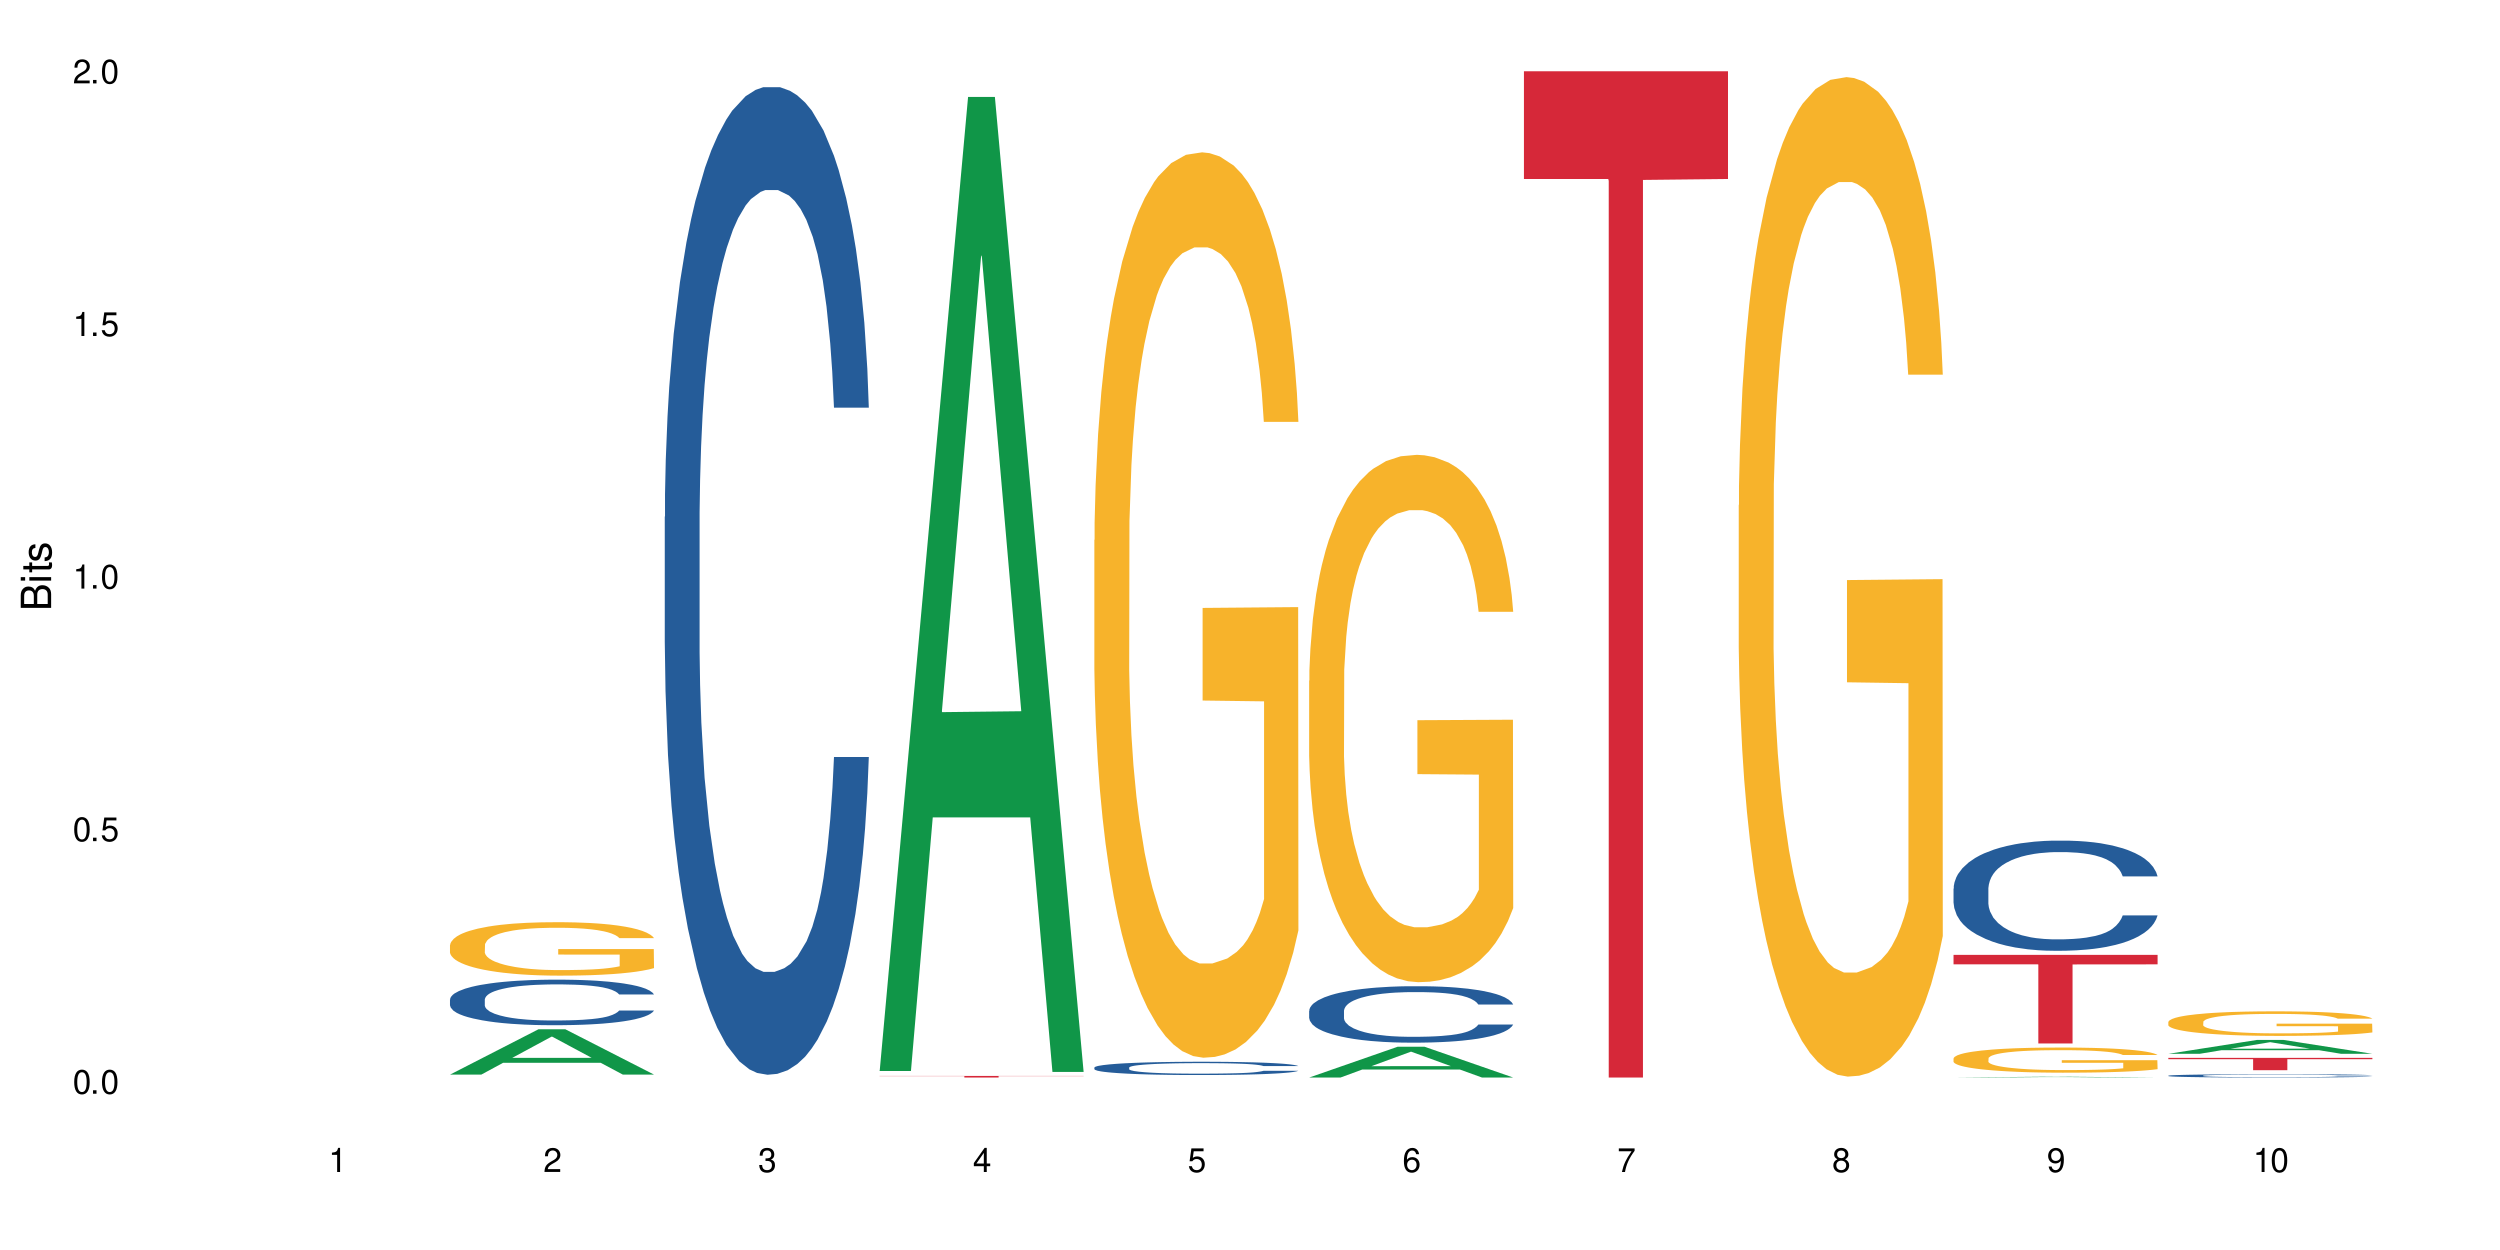 <?xml version="1.0" encoding="UTF-8"?>
<svg xmlns="http://www.w3.org/2000/svg" xmlns:xlink="http://www.w3.org/1999/xlink" width="720" height="360" viewBox="0 0 720 360">
<defs>
<g>
<g id="glyph-0-0">
</g>
<g id="glyph-0-1">
<path d="M 2.641 -6.938 C 2 -6.938 1.422 -6.656 1.078 -6.172 C 0.641 -5.562 0.406 -4.641 0.406 -3.359 C 0.406 -1.016 1.188 0.219 2.641 0.219 C 4.078 0.219 4.859 -1.016 4.859 -3.297 C 4.859 -4.641 4.656 -5.547 4.203 -6.172 C 3.844 -6.656 3.281 -6.938 2.641 -6.938 Z M 2.641 -6.188 C 3.547 -6.188 4 -5.25 4 -3.375 C 4 -1.406 3.562 -0.484 2.625 -0.484 C 1.734 -0.484 1.281 -1.438 1.281 -3.344 C 1.281 -5.25 1.734 -6.188 2.641 -6.188 Z M 2.641 -6.188 "/>
</g>
<g id="glyph-0-2">
<path d="M 1.828 -1 L 0.828 -1 L 0.828 0 L 1.828 0 Z M 1.828 -1 "/>
</g>
<g id="glyph-0-3">
<path d="M 4.562 -6.797 L 1.062 -6.797 L 0.547 -3.094 L 1.328 -3.094 C 1.719 -3.562 2.047 -3.734 2.578 -3.734 C 3.484 -3.734 4.062 -3.109 4.062 -2.094 C 4.062 -1.125 3.484 -0.531 2.578 -0.531 C 1.828 -0.531 1.375 -0.906 1.188 -1.672 L 0.328 -1.672 C 0.453 -1.109 0.547 -0.844 0.75 -0.594 C 1.125 -0.078 1.828 0.219 2.594 0.219 C 3.969 0.219 4.922 -0.781 4.922 -2.219 C 4.922 -3.562 4.031 -4.484 2.719 -4.484 C 2.25 -4.484 1.859 -4.359 1.469 -4.062 L 1.734 -5.969 L 4.562 -5.969 Z M 4.562 -6.797 "/>
</g>
<g id="glyph-0-4">
<path d="M 2.484 -4.938 L 2.484 0 L 3.328 0 L 3.328 -6.938 L 2.766 -6.938 C 2.469 -5.875 2.281 -5.734 0.984 -5.562 L 0.984 -4.938 Z M 2.484 -4.938 "/>
</g>
<g id="glyph-0-5">
<path d="M 4.859 -0.828 L 1.281 -0.828 C 1.359 -1.406 1.672 -1.781 2.5 -2.281 L 3.469 -2.828 C 4.406 -3.344 4.906 -4.062 4.906 -4.906 C 4.906 -5.484 4.672 -6.031 4.266 -6.406 C 3.859 -6.766 3.375 -6.938 2.719 -6.938 C 1.859 -6.938 1.219 -6.625 0.844 -6.031 C 0.609 -5.672 0.5 -5.234 0.484 -4.531 L 1.328 -4.531 C 1.359 -5.016 1.406 -5.281 1.531 -5.516 C 1.75 -5.938 2.188 -6.203 2.703 -6.203 C 3.469 -6.203 4.031 -5.641 4.031 -4.891 C 4.031 -4.344 3.719 -3.859 3.125 -3.516 L 2.234 -3 C 0.812 -2.172 0.406 -1.531 0.328 -0.016 L 4.859 -0.016 Z M 4.859 -0.828 "/>
</g>
<g id="glyph-0-6">
<path d="M 2.125 -3.188 L 2.578 -3.188 C 3.5 -3.188 3.984 -2.766 3.984 -1.922 C 3.984 -1.062 3.469 -0.531 2.594 -0.531 C 1.656 -0.531 1.203 -1 1.156 -2.016 L 0.312 -2.016 C 0.344 -1.453 0.438 -1.094 0.609 -0.781 C 0.953 -0.109 1.625 0.219 2.547 0.219 C 3.953 0.219 4.859 -0.625 4.859 -1.938 C 4.859 -2.828 4.516 -3.297 3.703 -3.594 C 4.344 -3.844 4.656 -4.328 4.656 -5.031 C 4.656 -6.219 3.875 -6.938 2.578 -6.938 C 1.203 -6.938 0.484 -6.172 0.453 -4.703 L 1.297 -4.703 C 1.312 -5.125 1.344 -5.359 1.453 -5.578 C 1.641 -5.969 2.062 -6.203 2.594 -6.203 C 3.344 -6.203 3.797 -5.75 3.797 -5 C 3.797 -4.516 3.609 -4.219 3.25 -4.047 C 3.016 -3.953 2.703 -3.922 2.125 -3.906 Z M 2.125 -3.188 "/>
</g>
<g id="glyph-0-7">
<path d="M 3.141 -1.672 L 3.141 0 L 3.984 0 L 3.984 -1.672 L 4.984 -1.672 L 4.984 -2.438 L 3.984 -2.438 L 3.984 -6.938 L 3.359 -6.938 L 0.266 -2.578 L 0.266 -1.672 Z M 3.141 -2.438 L 1 -2.438 L 3.141 -5.5 Z M 3.141 -2.438 "/>
</g>
<g id="glyph-0-8">
<path d="M 4.781 -5.125 C 4.609 -6.266 3.891 -6.938 2.844 -6.938 C 2.094 -6.938 1.422 -6.578 1.031 -5.953 C 0.594 -5.266 0.406 -4.422 0.406 -3.172 C 0.406 -2 0.578 -1.25 0.984 -0.641 C 1.359 -0.078 1.953 0.219 2.703 0.219 C 3.984 0.219 4.922 -0.75 4.922 -2.094 C 4.922 -3.375 4.062 -4.281 2.844 -4.281 C 2.172 -4.281 1.641 -4.031 1.281 -3.516 C 1.281 -5.234 1.828 -6.188 2.797 -6.188 C 3.391 -6.188 3.797 -5.797 3.938 -5.125 Z M 2.734 -3.531 C 3.547 -3.531 4.062 -2.953 4.062 -2.031 C 4.062 -1.156 3.484 -0.531 2.703 -0.531 C 1.922 -0.531 1.328 -1.188 1.328 -2.078 C 1.328 -2.938 1.906 -3.531 2.734 -3.531 Z M 2.734 -3.531 "/>
</g>
<g id="glyph-0-9">
<path d="M 4.984 -6.797 L 0.438 -6.797 L 0.438 -5.969 L 4.109 -5.969 C 2.5 -3.656 1.828 -2.234 1.328 0 L 2.219 0 C 2.594 -2.172 3.453 -4.047 4.984 -6.094 Z M 4.984 -6.797 "/>
</g>
<g id="glyph-0-10">
<path d="M 3.75 -3.656 C 4.469 -4.094 4.688 -4.438 4.688 -5.078 C 4.688 -6.172 3.844 -6.938 2.641 -6.938 C 1.438 -6.938 0.594 -6.172 0.594 -5.094 C 0.594 -4.438 0.812 -4.094 1.516 -3.656 C 0.734 -3.266 0.359 -2.703 0.359 -1.922 C 0.359 -0.656 1.281 0.219 2.641 0.219 C 3.984 0.219 4.922 -0.656 4.922 -1.922 C 4.922 -2.703 4.531 -3.266 3.75 -3.656 Z M 2.641 -6.188 C 3.359 -6.188 3.812 -5.75 3.812 -5.062 C 3.812 -4.406 3.344 -3.984 2.641 -3.984 C 1.922 -3.984 1.453 -4.406 1.453 -5.078 C 1.453 -5.75 1.922 -6.188 2.641 -6.188 Z M 2.641 -3.266 C 3.484 -3.266 4.062 -2.719 4.062 -1.906 C 4.062 -1.078 3.484 -0.531 2.625 -0.531 C 1.797 -0.531 1.219 -1.094 1.219 -1.906 C 1.219 -2.719 1.781 -3.266 2.641 -3.266 Z M 2.641 -3.266 "/>
</g>
<g id="glyph-0-11">
<path d="M 0.516 -1.578 C 0.672 -0.453 1.406 0.219 2.438 0.219 C 3.188 0.219 3.859 -0.141 4.266 -0.766 C 4.688 -1.453 4.891 -2.297 4.891 -3.547 C 4.891 -4.719 4.703 -5.453 4.312 -6.078 C 3.938 -6.641 3.344 -6.938 2.594 -6.938 C 1.297 -6.938 0.359 -5.969 0.359 -4.625 C 0.359 -3.344 1.234 -2.453 2.453 -2.453 C 3.094 -2.453 3.578 -2.672 4.016 -3.203 C 4 -1.484 3.469 -0.531 2.5 -0.531 C 1.906 -0.531 1.484 -0.906 1.359 -1.578 Z M 2.578 -6.203 C 3.375 -6.203 3.969 -5.531 3.969 -4.641 C 3.969 -3.797 3.391 -3.188 2.547 -3.188 C 1.734 -3.188 1.234 -3.766 1.234 -4.688 C 1.234 -5.562 1.797 -6.203 2.578 -6.203 Z M 2.578 -6.203 "/>
</g>
<g id="glyph-1-0">
</g>
<g id="glyph-1-1">
<path d="M 0 -0.953 L 0 -4.891 C 0 -5.719 -0.234 -6.344 -0.734 -6.797 C -1.188 -7.234 -1.812 -7.469 -2.5 -7.469 C -3.547 -7.469 -4.188 -7 -4.625 -5.875 C -4.984 -6.688 -5.625 -7.094 -6.531 -7.094 C -7.172 -7.094 -7.734 -6.859 -8.141 -6.391 C -8.562 -5.922 -8.75 -5.344 -8.75 -4.5 L -8.75 -0.953 Z M -4.984 -2.062 L -7.766 -2.062 L -7.766 -4.219 C -7.766 -4.844 -7.688 -5.203 -7.453 -5.5 C -7.219 -5.812 -6.859 -5.969 -6.375 -5.969 C -5.891 -5.969 -5.531 -5.812 -5.297 -5.5 C -5.062 -5.203 -4.984 -4.844 -4.984 -4.219 Z M -0.984 -2.062 L -4 -2.062 L -4 -4.781 C -4 -5.766 -3.438 -6.359 -2.484 -6.359 C -1.547 -6.359 -0.984 -5.766 -0.984 -4.781 Z M -0.984 -2.062 "/>
</g>
<g id="glyph-1-2">
<path d="M -6.281 -1.797 L -6.281 -0.797 L 0 -0.797 L 0 -1.797 Z M -8.75 -1.797 L -8.75 -0.797 L -7.484 -0.797 L -7.484 -1.797 Z M -8.75 -1.797 "/>
</g>
<g id="glyph-1-3">
<path d="M -6.281 -3.047 L -6.281 -2.016 L -8.016 -2.016 L -8.016 -1.016 L -6.281 -1.016 L -6.281 -0.172 L -5.469 -0.172 L -5.469 -1.016 L -0.719 -1.016 C -0.078 -1.016 0.281 -1.453 0.281 -2.234 C 0.281 -2.5 0.25 -2.719 0.188 -3.047 L -0.641 -3.047 C -0.609 -2.906 -0.594 -2.766 -0.594 -2.562 C -0.594 -2.141 -0.719 -2.016 -1.156 -2.016 L -5.469 -2.016 L -5.469 -3.047 Z M -6.281 -3.047 "/>
</g>
<g id="glyph-1-4">
<path d="M -4.531 -5.25 C -5.766 -5.25 -6.469 -4.422 -6.469 -2.969 C -6.469 -1.516 -5.719 -0.562 -4.547 -0.562 C -3.562 -0.562 -3.094 -1.062 -2.734 -2.562 L -2.516 -3.484 C -2.344 -4.188 -2.094 -4.469 -1.641 -4.469 C -1.047 -4.469 -0.641 -3.875 -0.641 -3 C -0.641 -2.453 -0.797 -2 -1.062 -1.75 C -1.25 -1.594 -1.422 -1.531 -1.875 -1.469 L -1.875 -0.406 C -0.422 -0.453 0.281 -1.266 0.281 -2.922 C 0.281 -4.5 -0.5 -5.516 -1.719 -5.516 C -2.656 -5.516 -3.172 -4.984 -3.469 -3.734 L -3.703 -2.766 C -3.891 -1.953 -4.156 -1.609 -4.594 -1.609 C -5.188 -1.609 -5.547 -2.125 -5.547 -2.938 C -5.547 -3.75 -5.203 -4.172 -4.531 -4.203 Z M -4.531 -5.25 "/>
</g>
</g>
</defs>
<rect x="-72" y="-36" width="864" height="432" fill="rgb(100%, 100%, 100%)" fill-opacity="1"/>
<path fill-rule="nonzero" fill="rgb(6.275%, 58.824%, 28.235%)" fill-opacity="1" d="M 129.594 309.477 L 129.656 309.465 L 155.082 296.426 L 162.805 296.426 L 188.359 309.488 L 179.383 309.488 L 172.977 306.078 L 144.91 306.078 L 138.633 309.477 L 129.594 309.477 L 147.613 304.668 L 170.402 304.656 L 159.039 298.562 L 158.914 298.551 L 158.789 298.586 L 147.547 304.656 L 147.613 304.668 Z M 129.594 309.477 "/>
<path fill-rule="nonzero" fill="rgb(14.51%, 36.078%, 60%)" fill-opacity="1" d="M 129.594 287.855 L 129.664 287.844 L 129.664 287.559 L 129.879 287.102 L 130.379 286.527 L 130.883 286.129 L 132.172 285.422 L 133.965 284.738 L 135.828 284.211 L 137.188 283.902 L 138.406 283.66 L 141.203 283.219 L 142.992 282.988 L 144.93 282.785 L 147.293 282.582 L 149.016 282.461 L 152.883 282.27 L 155.75 282.188 L 157.973 282.152 L 162.773 282.152 L 165.641 282.199 L 167.719 282.258 L 170.012 282.355 L 171.949 282.461 L 175.316 282.727 L 178.324 283.062 L 179.688 283.254 L 181.836 283.625 L 183.484 283.984 L 184.633 284.297 L 185.922 284.738 L 187.07 285.281 L 187.93 285.891 L 188.359 286.406 L 178.324 286.406 L 177.824 285.926 L 177.25 285.555 L 176.176 285.062 L 175.102 284.715 L 173.598 284.367 L 172.234 284.141 L 170.371 283.914 L 168.723 283.77 L 167.004 283.66 L 165.355 283.59 L 162.199 283.516 L 158.547 283.516 L 157.184 283.543 L 154.391 283.637 L 152.883 283.723 L 150.734 283.891 L 149.23 284.043 L 147.438 284.285 L 146.219 284.488 L 144.715 284.801 L 143.641 285.074 L 142.422 285.473 L 141.703 285.77 L 141.059 286.105 L 140.484 286.5 L 140.055 286.922 L 139.77 287.363 L 139.625 287.797 L 139.625 289.652 L 139.77 290.086 L 140.129 290.59 L 141.059 291.32 L 142.422 291.957 L 143.996 292.457 L 145.504 292.82 L 146.363 292.984 L 147.508 293.18 L 149.301 293.418 L 151.879 293.656 L 153.387 293.754 L 155.68 293.848 L 158.043 293.898 L 161.199 293.898 L 163.992 293.848 L 165.855 293.789 L 167.789 293.695 L 170.441 293.488 L 172.09 293.297 L 173.523 293.07 L 174.598 292.844 L 175.316 292.652 L 176.391 292.277 L 177.25 291.871 L 177.895 291.453 L 178.324 291.043 L 188.359 291.043 L 187.93 291.523 L 187.285 291.992 L 186.641 292.34 L 185.637 292.758 L 184.488 293.129 L 182.84 293.551 L 181.48 293.824 L 179.688 294.125 L 178.039 294.352 L 176.246 294.555 L 173.598 294.797 L 171.875 294.914 L 170.012 295.023 L 167.789 295.121 L 164.996 295.203 L 161.984 295.25 L 159.191 295.262 L 156.18 295.238 L 153.957 295.191 L 151.02 295.082 L 147.367 294.867 L 144.715 294.641 L 142.637 294.414 L 140.844 294.172 L 138.836 293.848 L 136.258 293.32 L 134.68 292.914 L 133.605 292.578 L 132.387 292.109 L 131.527 291.691 L 130.523 291.02 L 129.809 290.168 L 129.594 289.512 Z M 129.594 287.855 "/>
<path fill-rule="nonzero" fill="rgb(96.863%, 70.196%, 16.863%)" fill-opacity="1" d="M 129.594 272.184 L 129.664 272.172 L 129.664 271.891 L 129.949 271.258 L 130.668 270.387 L 131.598 269.668 L 132.602 269.105 L 133.246 268.809 L 134.32 268.387 L 135.254 268.078 L 137.617 267.445 L 140.629 266.855 L 142.277 266.602 L 144.141 266.363 L 146.793 266.098 L 148.012 265.996 L 151.738 265.773 L 155.965 265.633 L 160.625 265.59 L 162.773 265.605 L 165.711 265.66 L 169.727 265.816 L 172.02 265.957 L 173.812 266.098 L 175.676 266.277 L 177.969 266.559 L 180.117 266.898 L 181.836 267.234 L 183.559 267.656 L 184.992 268.105 L 186.211 268.598 L 187.285 269.191 L 187.93 269.684 L 188.359 270.176 L 178.398 270.176 L 177.824 269.684 L 177.18 269.301 L 176.105 268.84 L 175.031 268.5 L 173.953 268.234 L 171.949 267.867 L 170.227 267.645 L 168.078 267.445 L 166 267.32 L 163.633 267.234 L 162.199 267.207 L 158.402 267.207 L 154.961 267.305 L 152.957 267.418 L 151.523 267.531 L 149.516 267.742 L 148.297 267.91 L 147.582 268.023 L 145.43 268.457 L 143.996 268.852 L 143.207 269.121 L 142.207 269.543 L 141.488 269.922 L 140.699 270.484 L 140.27 270.906 L 139.695 271.863 L 139.625 274.391 L 139.84 274.926 L 140.27 275.504 L 140.844 276.008 L 141.703 276.543 L 142.562 276.953 L 144.07 277.5 L 145.359 277.867 L 146.363 278.105 L 148.297 278.484 L 149.086 278.609 L 150.949 278.863 L 152.883 279.062 L 155.25 279.23 L 157.039 279.312 L 159.906 279.383 L 163.562 279.383 L 167.863 279.301 L 170.586 279.188 L 172.449 279.074 L 173.668 278.977 L 175.172 278.82 L 176.246 278.68 L 177.25 278.527 L 178.469 278.289 L 178.469 274.926 L 160.766 274.914 L 160.766 273.336 L 188.289 273.324 L 188.359 278.82 L 186.855 279.203 L 184.992 279.566 L 183.199 279.848 L 181.336 280.086 L 178.684 280.355 L 176.535 280.523 L 173.238 280.719 L 170.227 280.848 L 167.074 280.93 L 164.277 280.973 L 160.984 280.988 L 158.043 280.961 L 154.891 280.875 L 152.383 280.762 L 150.09 280.621 L 147.797 280.438 L 144.93 280.145 L 143.066 279.906 L 141.129 279.609 L 139.195 279.258 L 137.477 278.879 L 136.328 278.582 L 135.184 278.246 L 133.965 277.824 L 132.816 277.344 L 131.957 276.91 L 131.168 276.418 L 130.594 275.953 L 130.023 275.32 L 129.734 274.812 L 129.594 274.379 Z M 129.594 272.184 "/>
<path fill-rule="nonzero" fill="rgb(14.51%, 36.078%, 60%)" fill-opacity="1" d="M 191.453 148.859 L 191.523 148.602 L 191.523 142.359 L 191.738 132.48 L 192.242 120 L 192.742 111.422 L 194.031 96.082 L 195.824 81.266 L 197.688 69.824 L 199.051 63.066 L 200.27 57.863 L 203.062 48.246 L 204.855 43.305 L 206.789 38.887 L 209.156 34.465 L 210.875 31.867 L 214.746 27.707 L 217.613 25.887 L 219.832 25.105 L 224.637 25.105 L 227.5 26.148 L 229.582 27.445 L 231.875 29.527 L 233.809 31.867 L 237.176 37.586 L 240.188 44.867 L 241.547 49.023 L 243.699 57.086 L 245.348 64.883 L 246.492 71.645 L 247.785 81.266 L 248.93 92.965 L 249.789 106.223 L 250.219 117.402 L 240.188 117.402 L 239.684 107.004 L 239.113 98.941 L 238.035 88.285 L 236.961 80.742 L 235.457 73.203 L 234.094 68.266 L 232.23 63.324 L 230.582 60.203 L 228.863 57.863 L 227.215 56.305 L 224.062 54.746 L 220.406 54.746 L 219.043 55.266 L 216.25 57.344 L 214.746 59.164 L 212.594 62.805 L 211.09 66.184 L 209.297 71.383 L 208.078 75.805 L 206.574 82.562 L 205.5 88.543 L 204.281 97.121 L 203.566 103.621 L 202.918 110.902 L 202.348 119.48 L 201.918 128.582 L 201.629 138.199 L 201.484 147.559 L 201.484 187.859 L 201.629 197.219 L 201.988 208.137 L 202.918 223.996 L 204.281 237.777 L 205.859 248.695 L 207.363 256.496 L 208.223 260.133 L 209.371 264.293 L 211.16 269.492 L 213.742 274.695 L 215.246 276.773 L 217.539 278.852 L 219.906 279.895 L 223.059 279.895 L 225.852 278.852 L 227.715 277.555 L 229.652 275.473 L 232.305 271.055 L 233.953 266.895 L 235.387 261.953 L 236.461 257.016 L 237.176 252.855 L 238.254 244.797 L 239.113 235.957 L 239.758 226.855 L 240.188 218.016 L 250.219 218.016 L 249.789 228.418 L 249.145 238.555 L 248.5 246.094 L 247.496 255.195 L 246.352 263.254 L 244.703 272.355 L 243.34 278.332 L 241.547 284.832 L 239.898 289.773 L 238.109 294.191 L 235.457 299.391 L 233.738 301.992 L 231.875 304.332 L 229.652 306.41 L 226.855 308.23 L 223.848 309.273 L 221.051 309.531 L 218.043 309.012 L 215.82 307.973 L 212.883 305.633 L 209.227 300.953 L 206.574 296.012 L 204.496 291.074 L 202.703 285.875 L 200.699 278.852 L 198.117 267.414 L 196.543 258.574 L 195.465 251.293 L 194.246 241.156 L 193.387 232.055 L 192.383 217.496 L 191.668 199.039 L 191.453 184.738 Z M 191.453 148.859 "/>
<path fill-rule="nonzero" fill="rgb(6.275%, 58.824%, 28.235%)" fill-opacity="1" d="M 253.312 308.445 L 253.375 308.184 L 278.805 27.922 L 286.527 27.922 L 312.082 308.711 L 303.102 308.711 L 296.699 235.414 L 268.633 235.414 L 262.355 308.445 L 253.312 308.445 L 271.332 205.098 L 294.125 204.832 L 282.762 73.797 L 282.633 73.535 L 282.508 74.324 L 271.27 204.832 L 271.332 205.098 Z M 253.312 308.445 "/>
<path fill-rule="nonzero" fill="rgb(83.922%, 15.686%, 22.353%)" fill-opacity="1" d="M 253.312 309.875 L 312.082 309.875 L 312.082 309.922 L 287.59 309.922 L 287.59 310.332 L 277.734 310.332 L 277.734 309.926 L 277.594 309.922 L 253.312 309.922 Z M 253.312 309.875 "/>
<path fill-rule="nonzero" fill="rgb(14.51%, 36.078%, 60%)" fill-opacity="1" d="M 315.176 307.453 L 315.246 307.449 L 315.246 307.367 L 315.461 307.234 L 315.961 307.066 L 316.465 306.949 L 317.754 306.742 L 319.547 306.543 L 321.41 306.391 L 322.77 306.301 L 323.988 306.23 L 326.785 306.102 L 328.578 306.035 L 330.512 305.977 L 332.875 305.918 L 334.598 305.883 L 338.465 305.824 L 341.332 305.801 L 343.555 305.789 L 348.355 305.789 L 351.223 305.805 L 353.301 305.82 L 355.594 305.852 L 357.531 305.883 L 360.898 305.957 L 363.91 306.055 L 365.27 306.113 L 367.422 306.219 L 369.07 306.324 L 370.215 306.414 L 371.504 306.543 L 372.652 306.703 L 373.512 306.879 L 373.941 307.031 L 363.91 307.031 L 363.406 306.891 L 362.832 306.781 L 361.758 306.641 L 360.684 306.539 L 359.18 306.438 L 357.816 306.371 L 355.953 306.305 L 354.305 306.262 L 352.586 306.23 L 350.938 306.211 L 347.785 306.188 L 344.129 306.188 L 342.766 306.195 L 339.973 306.223 L 338.465 306.246 L 336.316 306.297 L 334.812 306.344 L 333.02 306.41 L 331.801 306.473 L 330.297 306.562 L 329.223 306.641 L 328.004 306.758 L 327.285 306.844 L 326.641 306.941 L 326.066 307.059 L 325.637 307.18 L 325.352 307.309 L 325.207 307.434 L 325.207 307.977 L 325.352 308.102 L 325.711 308.25 L 326.641 308.461 L 328.004 308.648 L 329.578 308.793 L 331.086 308.898 L 331.945 308.949 L 333.09 309.004 L 334.883 309.074 L 337.465 309.145 L 338.969 309.172 L 341.262 309.199 L 343.625 309.215 L 346.781 309.215 L 349.574 309.199 L 351.438 309.18 L 353.375 309.152 L 356.023 309.094 L 357.672 309.039 L 359.105 308.973 L 360.184 308.906 L 360.898 308.852 L 361.973 308.742 L 362.832 308.621 L 363.48 308.5 L 363.91 308.383 L 373.941 308.383 L 373.512 308.523 L 372.867 308.656 L 372.223 308.758 L 371.219 308.883 L 370.07 308.988 L 368.422 309.113 L 367.062 309.191 L 365.27 309.281 L 363.621 309.348 L 361.832 309.406 L 359.18 309.477 L 357.457 309.512 L 355.594 309.543 L 353.375 309.57 L 350.578 309.594 L 347.57 309.609 L 344.773 309.609 L 341.762 309.605 L 339.543 309.59 L 336.602 309.559 L 332.949 309.496 L 330.297 309.43 L 328.219 309.363 L 326.426 309.293 L 324.418 309.199 L 321.84 309.047 L 320.262 308.926 L 319.188 308.828 L 317.969 308.691 L 317.109 308.57 L 316.105 308.375 L 315.391 308.125 L 315.176 307.934 Z M 315.176 307.453 "/>
<path fill-rule="nonzero" fill="rgb(96.863%, 70.196%, 16.863%)" fill-opacity="1" d="M 315.176 155.555 L 315.246 155.316 L 315.246 150.555 L 315.531 139.84 L 316.25 125.074 L 317.18 112.93 L 318.184 103.406 L 318.828 98.402 L 319.906 91.262 L 320.836 86.02 L 323.203 75.305 L 326.211 65.305 L 327.859 61.016 L 329.723 56.969 L 332.375 52.445 L 333.594 50.777 L 337.32 46.969 L 341.547 44.586 L 346.207 43.871 L 348.355 44.109 L 351.297 45.062 L 355.309 47.68 L 357.602 50.062 L 359.395 52.445 L 361.258 55.539 L 363.551 60.301 L 365.699 66.02 L 367.422 71.734 L 369.141 78.879 L 370.574 86.496 L 371.793 94.832 L 372.867 104.832 L 373.512 113.168 L 373.941 121.504 L 363.98 121.504 L 363.406 113.168 L 362.762 106.738 L 361.688 98.879 L 360.613 93.164 L 359.535 88.641 L 357.531 82.449 L 355.809 78.641 L 353.66 75.305 L 351.582 73.16 L 349.215 71.734 L 347.785 71.258 L 343.984 71.258 L 340.547 72.922 L 338.539 74.828 L 337.105 76.734 L 335.098 80.305 L 333.879 83.164 L 333.164 85.07 L 331.012 92.449 L 329.578 99.117 L 328.793 103.645 L 327.789 110.785 L 327.07 117.215 L 326.281 126.742 L 325.852 133.887 L 325.281 150.078 L 325.207 192.941 L 325.422 201.992 L 325.852 211.754 L 326.426 220.328 L 327.285 229.375 L 328.145 236.281 L 329.652 245.57 L 330.941 251.762 L 331.945 255.809 L 333.879 262.238 L 334.668 264.383 L 336.531 268.668 L 338.465 272.004 L 340.832 274.859 L 342.625 276.289 L 345.488 277.48 L 349.145 277.48 L 353.445 276.051 L 356.168 274.145 L 358.031 272.242 L 359.25 270.574 L 360.754 267.953 L 361.832 265.574 L 362.832 262.953 L 364.051 258.906 L 364.051 201.992 L 346.352 201.754 L 346.352 175.082 L 373.871 174.844 L 373.941 267.953 L 372.438 274.383 L 370.574 280.574 L 368.781 285.336 L 366.918 289.387 L 364.266 293.91 L 362.117 296.77 L 358.82 300.102 L 355.809 302.246 L 352.656 303.676 L 349.863 304.387 L 346.566 304.625 L 343.625 304.148 L 340.473 302.723 L 337.965 300.816 L 335.672 298.434 L 333.379 295.34 L 330.512 290.34 L 328.648 286.289 L 326.715 281.289 L 324.777 275.336 L 323.059 268.906 L 321.91 263.906 L 320.766 258.191 L 319.547 251.047 L 318.398 242.949 L 317.539 235.566 L 316.75 227.234 L 316.18 219.375 L 315.605 208.66 L 315.316 200.086 L 315.176 192.703 Z M 315.176 155.555 "/>
<path fill-rule="nonzero" fill="rgb(6.275%, 58.824%, 28.235%)" fill-opacity="1" d="M 377.035 310.324 L 377.098 310.316 L 402.527 301.457 L 410.25 301.457 L 435.805 310.332 L 426.824 310.332 L 420.422 308.016 L 392.355 308.016 L 386.078 310.324 L 377.035 310.324 L 395.055 307.059 L 417.848 307.047 L 406.48 302.906 L 406.355 302.898 L 406.23 302.922 L 394.992 307.047 L 395.055 307.059 Z M 377.035 310.324 "/>
<path fill-rule="nonzero" fill="rgb(14.51%, 36.078%, 60%)" fill-opacity="1" d="M 377.035 291.109 L 377.105 291.094 L 377.105 290.738 L 377.32 290.172 L 377.824 289.457 L 378.324 288.969 L 379.617 288.09 L 381.406 287.242 L 383.27 286.59 L 384.633 286.203 L 385.852 285.906 L 388.645 285.355 L 390.438 285.074 L 392.371 284.82 L 394.738 284.57 L 396.457 284.422 L 400.328 284.184 L 403.195 284.078 L 405.414 284.035 L 410.219 284.035 L 413.086 284.094 L 415.164 284.168 L 417.457 284.285 L 419.391 284.422 L 422.758 284.746 L 425.77 285.164 L 427.133 285.402 L 429.281 285.863 L 430.93 286.309 L 432.078 286.695 L 433.367 287.242 L 434.512 287.914 L 435.375 288.672 L 435.805 289.309 L 425.77 289.309 L 425.27 288.715 L 424.695 288.254 L 423.621 287.645 L 422.543 287.215 L 421.039 286.785 L 419.68 286.5 L 417.816 286.219 L 416.168 286.039 L 414.445 285.906 L 412.797 285.816 L 409.645 285.727 L 405.988 285.727 L 404.629 285.758 L 401.832 285.875 L 400.328 285.98 L 398.176 286.188 L 396.672 286.383 L 394.879 286.68 L 393.664 286.934 L 392.156 287.316 L 391.082 287.66 L 389.863 288.152 L 389.148 288.523 L 388.504 288.938 L 387.93 289.43 L 387.5 289.949 L 387.211 290.5 L 387.07 291.035 L 387.07 293.336 L 387.211 293.871 L 387.57 294.496 L 388.504 295.402 L 389.863 296.191 L 391.441 296.816 L 392.945 297.262 L 393.805 297.469 L 394.953 297.707 L 396.742 298.004 L 399.324 298.301 L 400.828 298.422 L 403.121 298.539 L 405.488 298.598 L 408.641 298.598 L 411.438 298.539 L 413.301 298.465 L 415.234 298.348 L 417.887 298.094 L 419.535 297.855 L 420.969 297.574 L 422.043 297.289 L 422.758 297.055 L 423.836 296.594 L 424.695 296.086 L 425.34 295.566 L 425.77 295.062 L 435.805 295.062 L 435.375 295.656 L 434.727 296.234 L 434.082 296.668 L 433.078 297.188 L 431.934 297.648 L 430.285 298.168 L 428.922 298.508 L 427.133 298.879 L 425.484 299.164 L 423.691 299.414 L 421.039 299.715 L 419.32 299.863 L 417.457 299.996 L 415.234 300.113 L 412.438 300.219 L 409.43 300.277 L 406.633 300.293 L 403.625 300.262 L 401.402 300.203 L 398.465 300.07 L 394.809 299.801 L 392.156 299.52 L 390.078 299.238 L 388.289 298.941 L 386.281 298.539 L 383.699 297.887 L 382.125 297.379 L 381.047 296.965 L 379.832 296.383 L 378.969 295.863 L 377.969 295.031 L 377.25 293.977 L 377.035 293.16 Z M 377.035 291.109 "/>
<path fill-rule="nonzero" fill="rgb(96.863%, 70.196%, 16.863%)" fill-opacity="1" d="M 377.035 196.043 L 377.105 195.902 L 377.105 193.129 L 377.395 186.887 L 378.109 178.289 L 379.043 171.215 L 380.047 165.668 L 380.691 162.754 L 381.766 158.594 L 382.695 155.543 L 385.062 149.301 L 388.07 143.477 L 389.719 140.977 L 391.582 138.621 L 394.234 135.984 L 395.453 135.016 L 399.18 132.793 L 403.41 131.406 L 408.066 130.992 L 410.219 131.129 L 413.156 131.684 L 417.168 133.211 L 419.461 134.598 L 421.254 135.984 L 423.117 137.789 L 425.41 140.562 L 427.562 143.891 L 429.281 147.219 L 431 151.379 L 432.434 155.82 L 433.652 160.672 L 434.727 166.5 L 435.375 171.355 L 435.805 176.207 L 425.84 176.207 L 425.27 171.355 L 424.621 167.609 L 423.547 163.031 L 422.473 159.703 L 421.398 157.066 L 419.391 153.461 L 417.672 151.242 L 415.52 149.301 L 413.441 148.051 L 411.078 147.219 L 409.645 146.941 L 405.848 146.941 L 402.406 147.914 L 400.398 149.023 L 398.965 150.133 L 396.961 152.211 L 395.742 153.879 L 395.023 154.988 L 392.875 159.285 L 391.441 163.172 L 390.652 165.805 L 389.648 169.965 L 388.934 173.711 L 388.145 179.258 L 387.715 183.422 L 387.141 192.852 L 387.07 217.82 L 387.285 223.09 L 387.715 228.777 L 388.289 233.77 L 389.148 239.039 L 390.008 243.062 L 391.512 248.473 L 392.801 252.078 L 393.805 254.438 L 395.742 258.18 L 396.527 259.43 L 398.391 261.926 L 400.328 263.867 L 402.691 265.531 L 404.484 266.363 L 407.352 267.059 L 411.008 267.059 L 415.305 266.227 L 418.031 265.117 L 419.895 264.008 L 421.109 263.035 L 422.617 261.512 L 423.691 260.121 L 424.695 258.598 L 425.914 256.238 L 425.914 223.09 L 408.211 222.949 L 408.211 207.418 L 435.73 207.277 L 435.805 261.512 L 434.297 265.254 L 432.434 268.859 L 430.645 271.637 L 428.781 273.992 L 426.129 276.629 L 423.977 278.293 L 420.68 280.234 L 417.672 281.484 L 414.52 282.316 L 411.723 282.73 L 408.426 282.871 L 405.488 282.594 L 402.336 281.762 L 399.824 280.652 L 397.531 279.262 L 395.238 277.461 L 392.371 274.547 L 390.508 272.191 L 388.574 269.277 L 386.641 265.809 L 384.918 262.066 L 383.773 259.152 L 382.625 255.824 L 381.406 251.66 L 380.262 246.945 L 379.398 242.645 L 378.613 237.793 L 378.039 233.215 L 377.465 226.973 L 377.18 221.98 L 377.035 217.68 Z M 377.035 196.043 "/>
<path fill-rule="nonzero" fill="rgb(83.922%, 15.686%, 22.353%)" fill-opacity="1" d="M 438.895 20.527 L 497.664 20.527 L 497.664 51.547 L 473.172 51.82 L 473.172 310.332 L 463.316 310.332 L 463.316 52.094 L 463.176 51.547 L 438.895 51.547 Z M 438.895 20.527 "/>
<path fill-rule="nonzero" fill="rgb(96.863%, 70.196%, 16.863%)" fill-opacity="1" d="M 500.758 145.5 L 500.828 145.238 L 500.828 139.98 L 501.117 128.152 L 501.832 111.852 L 502.766 98.445 L 503.766 87.93 L 504.414 82.41 L 505.488 74.523 L 506.418 68.742 L 508.785 56.91 L 511.793 45.871 L 513.441 41.137 L 515.305 36.668 L 517.957 31.676 L 519.176 29.836 L 522.902 25.629 L 527.133 23 L 531.789 22.211 L 533.938 22.473 L 536.879 23.527 L 540.891 26.418 L 543.184 29.047 L 544.977 31.676 L 546.84 35.094 L 549.133 40.352 L 551.281 46.66 L 553.004 52.969 L 554.723 60.855 L 556.156 69.266 L 557.375 78.469 L 558.449 89.508 L 559.094 98.707 L 559.523 107.91 L 549.562 107.91 L 548.988 98.707 L 548.344 91.609 L 547.27 82.938 L 546.195 76.625 L 545.121 71.633 L 543.113 64.797 L 541.395 60.59 L 539.242 56.91 L 537.164 54.547 L 534.801 52.969 L 533.367 52.441 L 529.566 52.441 L 526.129 54.281 L 524.121 56.387 L 522.688 58.488 L 520.68 62.43 L 519.461 65.586 L 518.746 67.688 L 516.598 75.84 L 515.164 83.199 L 514.375 88.195 L 513.371 96.078 L 512.652 103.176 L 511.867 113.691 L 511.438 121.578 L 510.863 139.453 L 510.789 186.773 L 511.004 196.762 L 511.438 207.539 L 512.008 217.004 L 512.867 226.992 L 513.73 234.617 L 515.234 244.867 L 516.523 251.703 L 517.527 256.172 L 519.461 263.27 L 520.25 265.637 L 522.113 270.367 L 524.051 274.047 L 526.414 277.203 L 528.207 278.781 L 531.074 280.094 L 534.727 280.094 L 539.027 278.516 L 541.75 276.414 L 543.613 274.312 L 544.832 272.473 L 546.34 269.578 L 547.414 266.949 L 548.418 264.059 L 549.633 259.59 L 549.633 196.762 L 531.934 196.5 L 531.934 167.059 L 559.453 166.793 L 559.523 269.578 L 558.02 276.676 L 556.156 283.512 L 554.363 288.77 L 552.5 293.238 L 549.852 298.234 L 547.699 301.387 L 544.402 305.066 L 541.395 307.434 L 538.238 309.012 L 535.445 309.801 L 532.148 310.062 L 529.211 309.535 L 526.055 307.961 L 523.547 305.855 L 521.254 303.227 L 518.961 299.809 L 516.094 294.289 L 514.23 289.82 L 512.297 284.301 L 510.359 277.727 L 508.641 270.629 L 507.492 265.109 L 506.348 258.801 L 505.129 250.914 L 503.98 241.977 L 503.121 233.828 L 502.332 224.629 L 501.762 215.953 L 501.188 204.121 L 500.902 194.66 L 500.758 186.508 Z M 500.758 145.5 "/>
<path fill-rule="nonzero" fill="rgb(6.275%, 58.824%, 28.235%)" fill-opacity="1" d="M 562.617 310.332 L 562.68 310.332 L 588.109 310.102 L 595.832 310.102 L 621.387 310.332 L 612.406 310.332 L 606.004 310.273 L 577.938 310.273 L 571.66 310.332 L 562.617 310.332 L 580.637 310.246 L 603.43 310.246 L 592.066 310.137 L 591.938 310.137 L 591.812 310.141 L 580.574 310.246 L 580.637 310.246 Z M 562.617 310.332 "/>
<path fill-rule="nonzero" fill="rgb(14.51%, 36.078%, 60%)" fill-opacity="1" d="M 562.617 255.914 L 562.691 255.887 L 562.691 255.191 L 562.906 254.086 L 563.406 252.695 L 563.906 251.738 L 565.199 250.027 L 566.988 248.375 L 568.852 247.098 L 570.215 246.344 L 571.434 245.766 L 574.227 244.691 L 576.02 244.141 L 577.953 243.648 L 580.32 243.152 L 582.039 242.863 L 585.91 242.398 L 588.777 242.195 L 591 242.109 L 595.801 242.109 L 598.668 242.227 L 600.746 242.371 L 603.039 242.602 L 604.973 242.863 L 608.344 243.5 L 611.352 244.312 L 612.715 244.777 L 614.863 245.676 L 616.512 246.547 L 617.66 247.301 L 618.949 248.375 L 620.098 249.68 L 620.957 251.16 L 621.387 252.406 L 611.352 252.406 L 610.852 251.246 L 610.277 250.348 L 609.203 249.156 L 608.129 248.316 L 606.621 247.477 L 605.262 246.926 L 603.398 246.371 L 601.75 246.023 L 600.027 245.766 L 598.379 245.59 L 595.227 245.414 L 591.57 245.414 L 590.211 245.473 L 587.414 245.707 L 585.91 245.91 L 583.762 246.316 L 582.254 246.691 L 580.465 247.273 L 579.246 247.766 L 577.738 248.52 L 576.664 249.188 L 575.445 250.145 L 574.73 250.867 L 574.086 251.68 L 573.512 252.637 L 573.082 253.652 L 572.793 254.727 L 572.652 255.77 L 572.652 260.266 L 572.793 261.309 L 573.152 262.527 L 574.086 264.297 L 575.445 265.832 L 577.023 267.051 L 578.527 267.922 L 579.387 268.328 L 580.535 268.793 L 582.328 269.371 L 584.906 269.953 L 586.41 270.184 L 588.707 270.414 L 591.07 270.531 L 594.223 270.531 L 597.02 270.414 L 598.883 270.27 L 600.816 270.039 L 603.469 269.547 L 605.117 269.082 L 606.551 268.531 L 607.625 267.98 L 608.344 267.516 L 609.418 266.617 L 610.277 265.629 L 610.922 264.613 L 611.352 263.629 L 621.387 263.629 L 620.957 264.789 L 620.312 265.922 L 619.664 266.762 L 618.664 267.777 L 617.516 268.676 L 615.867 269.691 L 614.504 270.355 L 612.715 271.082 L 611.066 271.633 L 609.273 272.125 L 606.621 272.707 L 604.902 272.996 L 603.039 273.258 L 600.816 273.488 L 598.023 273.691 L 595.012 273.809 L 592.219 273.836 L 589.207 273.781 L 586.984 273.664 L 584.047 273.402 L 580.391 272.879 L 577.738 272.328 L 575.66 271.777 L 573.871 271.199 L 571.863 270.414 L 569.281 269.141 L 567.707 268.152 L 566.633 267.34 L 565.414 266.211 L 564.555 265.195 L 563.551 263.57 L 562.832 261.512 L 562.617 259.918 Z M 562.617 255.914 "/>
<path fill-rule="nonzero" fill="rgb(96.863%, 70.196%, 16.863%)" fill-opacity="1" d="M 562.617 304.793 L 562.691 304.789 L 562.691 304.656 L 562.977 304.355 L 563.691 303.945 L 564.625 303.609 L 565.629 303.344 L 566.273 303.207 L 567.348 303.008 L 568.281 302.863 L 570.645 302.562 L 573.656 302.285 L 575.305 302.168 L 577.168 302.055 L 579.816 301.93 L 581.035 301.883 L 584.762 301.777 L 588.992 301.711 L 593.648 301.691 L 595.801 301.695 L 598.738 301.723 L 602.754 301.797 L 605.047 301.863 L 606.836 301.93 L 608.699 302.016 L 610.992 302.148 L 613.145 302.305 L 614.863 302.465 L 616.586 302.664 L 618.016 302.875 L 619.234 303.105 L 620.312 303.383 L 620.957 303.617 L 621.387 303.848 L 611.426 303.848 L 610.852 303.617 L 610.207 303.438 L 609.129 303.219 L 608.055 303.059 L 606.98 302.934 L 604.973 302.762 L 603.254 302.656 L 601.105 302.562 L 599.023 302.504 L 596.66 302.465 L 595.227 302.453 L 591.43 302.453 L 587.988 302.496 L 585.98 302.551 L 584.547 302.602 L 582.543 302.703 L 581.324 302.781 L 580.605 302.836 L 578.457 303.039 L 577.023 303.227 L 576.234 303.352 L 575.23 303.551 L 574.516 303.73 L 573.727 303.992 L 573.297 304.191 L 572.723 304.641 L 572.652 305.832 L 572.867 306.086 L 573.297 306.355 L 573.871 306.594 L 574.73 306.844 L 575.59 307.039 L 577.094 307.297 L 578.387 307.469 L 579.387 307.582 L 581.324 307.758 L 582.113 307.82 L 583.977 307.938 L 585.91 308.031 L 588.273 308.109 L 590.066 308.148 L 592.934 308.184 L 596.59 308.184 L 600.891 308.145 L 603.613 308.09 L 605.477 308.035 L 606.695 307.992 L 608.199 307.918 L 609.273 307.852 L 610.277 307.777 L 611.496 307.668 L 611.496 306.086 L 593.793 306.078 L 593.793 305.336 L 621.312 305.332 L 621.387 307.918 L 619.879 308.098 L 618.016 308.27 L 616.227 308.402 L 614.363 308.512 L 611.711 308.641 L 609.559 308.719 L 606.266 308.812 L 603.254 308.871 L 600.102 308.91 L 597.305 308.93 L 594.008 308.938 L 591.07 308.922 L 587.918 308.883 L 585.41 308.832 L 583.113 308.766 L 580.82 308.68 L 577.953 308.539 L 576.09 308.426 L 574.156 308.289 L 572.223 308.121 L 570.5 307.945 L 569.355 307.805 L 568.207 307.645 L 566.988 307.449 L 565.844 307.223 L 564.984 307.02 L 564.195 306.785 L 563.621 306.566 L 563.047 306.27 L 562.762 306.031 L 562.617 305.828 Z M 562.617 304.793 "/>
<path fill-rule="nonzero" fill="rgb(83.922%, 15.686%, 22.353%)" fill-opacity="1" d="M 562.617 275 L 621.387 275 L 621.387 277.734 L 596.895 277.758 L 596.895 300.527 L 587.039 300.527 L 587.039 277.781 L 586.895 277.734 L 562.617 277.734 Z M 562.617 275 "/>
<path fill-rule="nonzero" fill="rgb(6.275%, 58.824%, 28.235%)" fill-opacity="1" d="M 624.48 303.496 L 624.543 303.492 L 649.969 299.508 L 657.691 299.508 L 683.246 303.5 L 674.27 303.5 L 667.863 302.457 L 639.797 302.457 L 633.52 303.496 L 624.48 303.496 L 642.5 302.027 L 665.289 302.023 L 653.926 300.16 L 653.801 300.156 L 653.676 300.168 L 642.438 302.023 L 642.5 302.027 Z M 624.48 303.496 "/>
<path fill-rule="nonzero" fill="rgb(14.51%, 36.078%, 60%)" fill-opacity="1" d="M 624.48 309.793 L 624.551 309.793 L 624.551 309.773 L 624.766 309.738 L 625.266 309.695 L 625.77 309.668 L 627.059 309.617 L 628.852 309.566 L 630.715 309.527 L 632.074 309.508 L 633.293 309.488 L 636.09 309.457 L 637.879 309.441 L 639.816 309.426 L 642.18 309.41 L 643.902 309.402 L 647.77 309.387 L 650.637 309.383 L 652.859 309.379 L 657.66 309.379 L 660.527 309.383 L 662.605 309.387 L 664.898 309.395 L 666.836 309.402 L 670.203 309.422 L 673.215 309.445 L 674.574 309.461 L 676.727 309.484 L 678.375 309.512 L 679.52 309.535 L 680.809 309.566 L 681.957 309.605 L 682.816 309.652 L 683.246 309.688 L 673.215 309.688 L 672.711 309.652 L 672.137 309.625 L 671.062 309.59 L 669.988 309.566 L 668.484 309.539 L 667.121 309.523 L 665.258 309.508 L 663.609 309.496 L 661.891 309.488 L 660.242 309.484 L 657.086 309.477 L 653.434 309.477 L 652.07 309.48 L 649.277 309.488 L 647.77 309.492 L 645.621 309.504 L 644.117 309.516 L 642.324 309.535 L 641.105 309.551 L 639.602 309.57 L 638.527 309.59 L 637.309 309.621 L 636.59 309.641 L 635.945 309.668 L 635.371 309.695 L 634.941 309.727 L 634.656 309.758 L 634.512 309.789 L 634.512 309.926 L 634.656 309.957 L 635.016 309.992 L 635.945 310.047 L 637.309 310.094 L 638.883 310.129 L 640.391 310.156 L 641.25 310.168 L 642.395 310.18 L 644.188 310.199 L 646.766 310.215 L 648.273 310.223 L 650.566 310.23 L 652.93 310.234 L 656.086 310.234 L 658.879 310.23 L 660.742 310.227 L 662.68 310.219 L 665.328 310.203 L 666.977 310.191 L 668.41 310.172 L 669.488 310.156 L 670.203 310.141 L 671.277 310.117 L 672.137 310.086 L 672.781 310.055 L 673.215 310.027 L 683.246 310.027 L 682.816 310.059 L 682.172 310.094 L 681.527 310.121 L 680.523 310.148 L 679.375 310.176 L 677.727 310.207 L 676.367 310.227 L 674.574 310.25 L 672.926 310.266 L 671.133 310.281 L 668.484 310.297 L 666.762 310.309 L 664.898 310.316 L 662.68 310.32 L 659.883 310.328 L 656.871 310.332 L 651.066 310.332 L 648.848 310.328 L 645.906 310.32 L 642.254 310.305 L 639.602 310.289 L 637.523 310.27 L 635.73 310.254 L 633.723 310.23 L 631.145 310.191 L 629.566 310.16 L 628.492 310.137 L 627.273 310.102 L 626.414 310.074 L 625.41 310.023 L 624.695 309.961 L 624.48 309.914 Z M 624.48 309.793 "/>
<path fill-rule="nonzero" fill="rgb(96.863%, 70.196%, 16.863%)" fill-opacity="1" d="M 624.48 294.297 L 624.551 294.289 L 624.551 294.16 L 624.836 293.867 L 625.555 293.469 L 626.484 293.137 L 627.488 292.879 L 628.133 292.742 L 629.207 292.551 L 630.141 292.406 L 632.504 292.117 L 635.516 291.844 L 637.164 291.73 L 639.027 291.621 L 641.68 291.496 L 642.898 291.449 L 646.625 291.348 L 650.852 291.281 L 655.512 291.262 L 657.66 291.27 L 660.598 291.297 L 664.613 291.367 L 666.906 291.434 L 668.699 291.496 L 670.562 291.582 L 672.855 291.711 L 675.004 291.863 L 676.727 292.02 L 678.445 292.215 L 679.879 292.422 L 681.098 292.648 L 682.172 292.918 L 682.816 293.145 L 683.246 293.371 L 673.285 293.371 L 672.711 293.145 L 672.066 292.969 L 670.992 292.758 L 669.918 292.602 L 668.84 292.48 L 666.836 292.312 L 665.113 292.207 L 662.965 292.117 L 660.887 292.059 L 658.52 292.02 L 657.086 292.008 L 653.289 292.008 L 649.848 292.051 L 647.844 292.105 L 646.41 292.156 L 644.402 292.254 L 643.184 292.332 L 642.469 292.383 L 640.316 292.582 L 638.883 292.762 L 638.098 292.887 L 637.094 293.082 L 636.375 293.254 L 635.586 293.512 L 635.156 293.707 L 634.586 294.148 L 634.512 295.309 L 634.727 295.555 L 635.156 295.82 L 635.73 296.055 L 636.59 296.301 L 637.449 296.488 L 638.957 296.738 L 640.246 296.906 L 641.25 297.016 L 643.184 297.191 L 643.973 297.25 L 645.836 297.367 L 647.77 297.457 L 650.137 297.535 L 651.926 297.574 L 654.793 297.605 L 658.449 297.605 L 662.75 297.566 L 665.473 297.516 L 667.336 297.465 L 668.555 297.418 L 670.059 297.348 L 671.133 297.281 L 672.137 297.211 L 673.355 297.102 L 673.355 295.555 L 655.656 295.551 L 655.656 294.824 L 683.176 294.82 L 683.246 297.348 L 681.742 297.52 L 679.879 297.688 L 678.086 297.82 L 676.223 297.93 L 673.57 298.051 L 671.422 298.129 L 668.125 298.219 L 665.113 298.277 L 661.961 298.316 L 659.168 298.336 L 655.871 298.344 L 652.93 298.328 L 649.777 298.289 L 647.27 298.238 L 644.977 298.176 L 642.684 298.09 L 639.816 297.953 L 637.953 297.844 L 636.016 297.707 L 634.082 297.547 L 632.363 297.371 L 631.215 297.238 L 630.07 297.082 L 628.852 296.887 L 627.703 296.668 L 626.844 296.469 L 626.055 296.242 L 625.48 296.027 L 624.91 295.738 L 624.621 295.504 L 624.48 295.305 Z M 624.48 294.297 "/>
<path fill-rule="nonzero" fill="rgb(83.922%, 15.686%, 22.353%)" fill-opacity="1" d="M 624.48 304.664 L 683.246 304.664 L 683.246 305.043 L 658.754 305.047 L 658.754 308.215 L 648.898 308.215 L 648.898 305.051 L 648.758 305.043 L 624.48 305.043 Z M 624.48 304.664 "/>
<g fill="rgb(0%, 0%, 0%)" fill-opacity="1">
<use xlink:href="#glyph-0-1" x="20.965" y="314.993"/>
<use xlink:href="#glyph-0-2" x="25.965" y="314.993"/>
<use xlink:href="#glyph-0-1" x="28.965" y="314.993"/>
</g>
<g fill="rgb(0%, 0%, 0%)" fill-opacity="1">
<use xlink:href="#glyph-0-1" x="20.965" y="242.251"/>
<use xlink:href="#glyph-0-2" x="25.965" y="242.251"/>
<use xlink:href="#glyph-0-3" x="28.965" y="242.251"/>
</g>
<g fill="rgb(0%, 0%, 0%)" fill-opacity="1">
<use xlink:href="#glyph-0-4" x="20.965" y="169.509"/>
<use xlink:href="#glyph-0-2" x="25.965" y="169.509"/>
<use xlink:href="#glyph-0-1" x="28.965" y="169.509"/>
</g>
<g fill="rgb(0%, 0%, 0%)" fill-opacity="1">
<use xlink:href="#glyph-0-4" x="20.965" y="96.767"/>
<use xlink:href="#glyph-0-2" x="25.965" y="96.767"/>
<use xlink:href="#glyph-0-3" x="28.965" y="96.767"/>
</g>
<g fill="rgb(0%, 0%, 0%)" fill-opacity="1">
<use xlink:href="#glyph-0-5" x="20.965" y="24.024"/>
<use xlink:href="#glyph-0-2" x="25.965" y="24.024"/>
<use xlink:href="#glyph-0-1" x="28.965" y="24.024"/>
</g>
<g fill="rgb(0%, 0%, 0%)" fill-opacity="1">
<use xlink:href="#glyph-0-4" x="94.613" y="337.532"/>
</g>
<g fill="rgb(0%, 0%, 0%)" fill-opacity="1">
<use xlink:href="#glyph-0-5" x="156.477" y="337.532"/>
</g>
<g fill="rgb(0%, 0%, 0%)" fill-opacity="1">
<use xlink:href="#glyph-0-6" x="218.336" y="337.532"/>
</g>
<g fill="rgb(0%, 0%, 0%)" fill-opacity="1">
<use xlink:href="#glyph-0-7" x="280.199" y="337.532"/>
</g>
<g fill="rgb(0%, 0%, 0%)" fill-opacity="1">
<use xlink:href="#glyph-0-3" x="342.059" y="337.532"/>
</g>
<g fill="rgb(0%, 0%, 0%)" fill-opacity="1">
<use xlink:href="#glyph-0-8" x="403.918" y="337.532"/>
</g>
<g fill="rgb(0%, 0%, 0%)" fill-opacity="1">
<use xlink:href="#glyph-0-9" x="465.781" y="337.532"/>
</g>
<g fill="rgb(0%, 0%, 0%)" fill-opacity="1">
<use xlink:href="#glyph-0-10" x="527.641" y="337.532"/>
</g>
<g fill="rgb(0%, 0%, 0%)" fill-opacity="1">
<use xlink:href="#glyph-0-11" x="589.5" y="337.532"/>
</g>
<g fill="rgb(0%, 0%, 0%)" fill-opacity="1">
<use xlink:href="#glyph-0-4" x="648.863" y="337.532"/>
<use xlink:href="#glyph-0-1" x="653.863" y="337.532"/>
</g>
<g fill="rgb(0%, 0%, 0%)" fill-opacity="1">
<use xlink:href="#glyph-1-1" x="14.725" y="176.012"/>
<use xlink:href="#glyph-1-2" x="14.725" y="168.012"/>
<use xlink:href="#glyph-1-3" x="14.725" y="165.012"/>
<use xlink:href="#glyph-1-4" x="14.725" y="162.012"/>
</g>
</svg>
